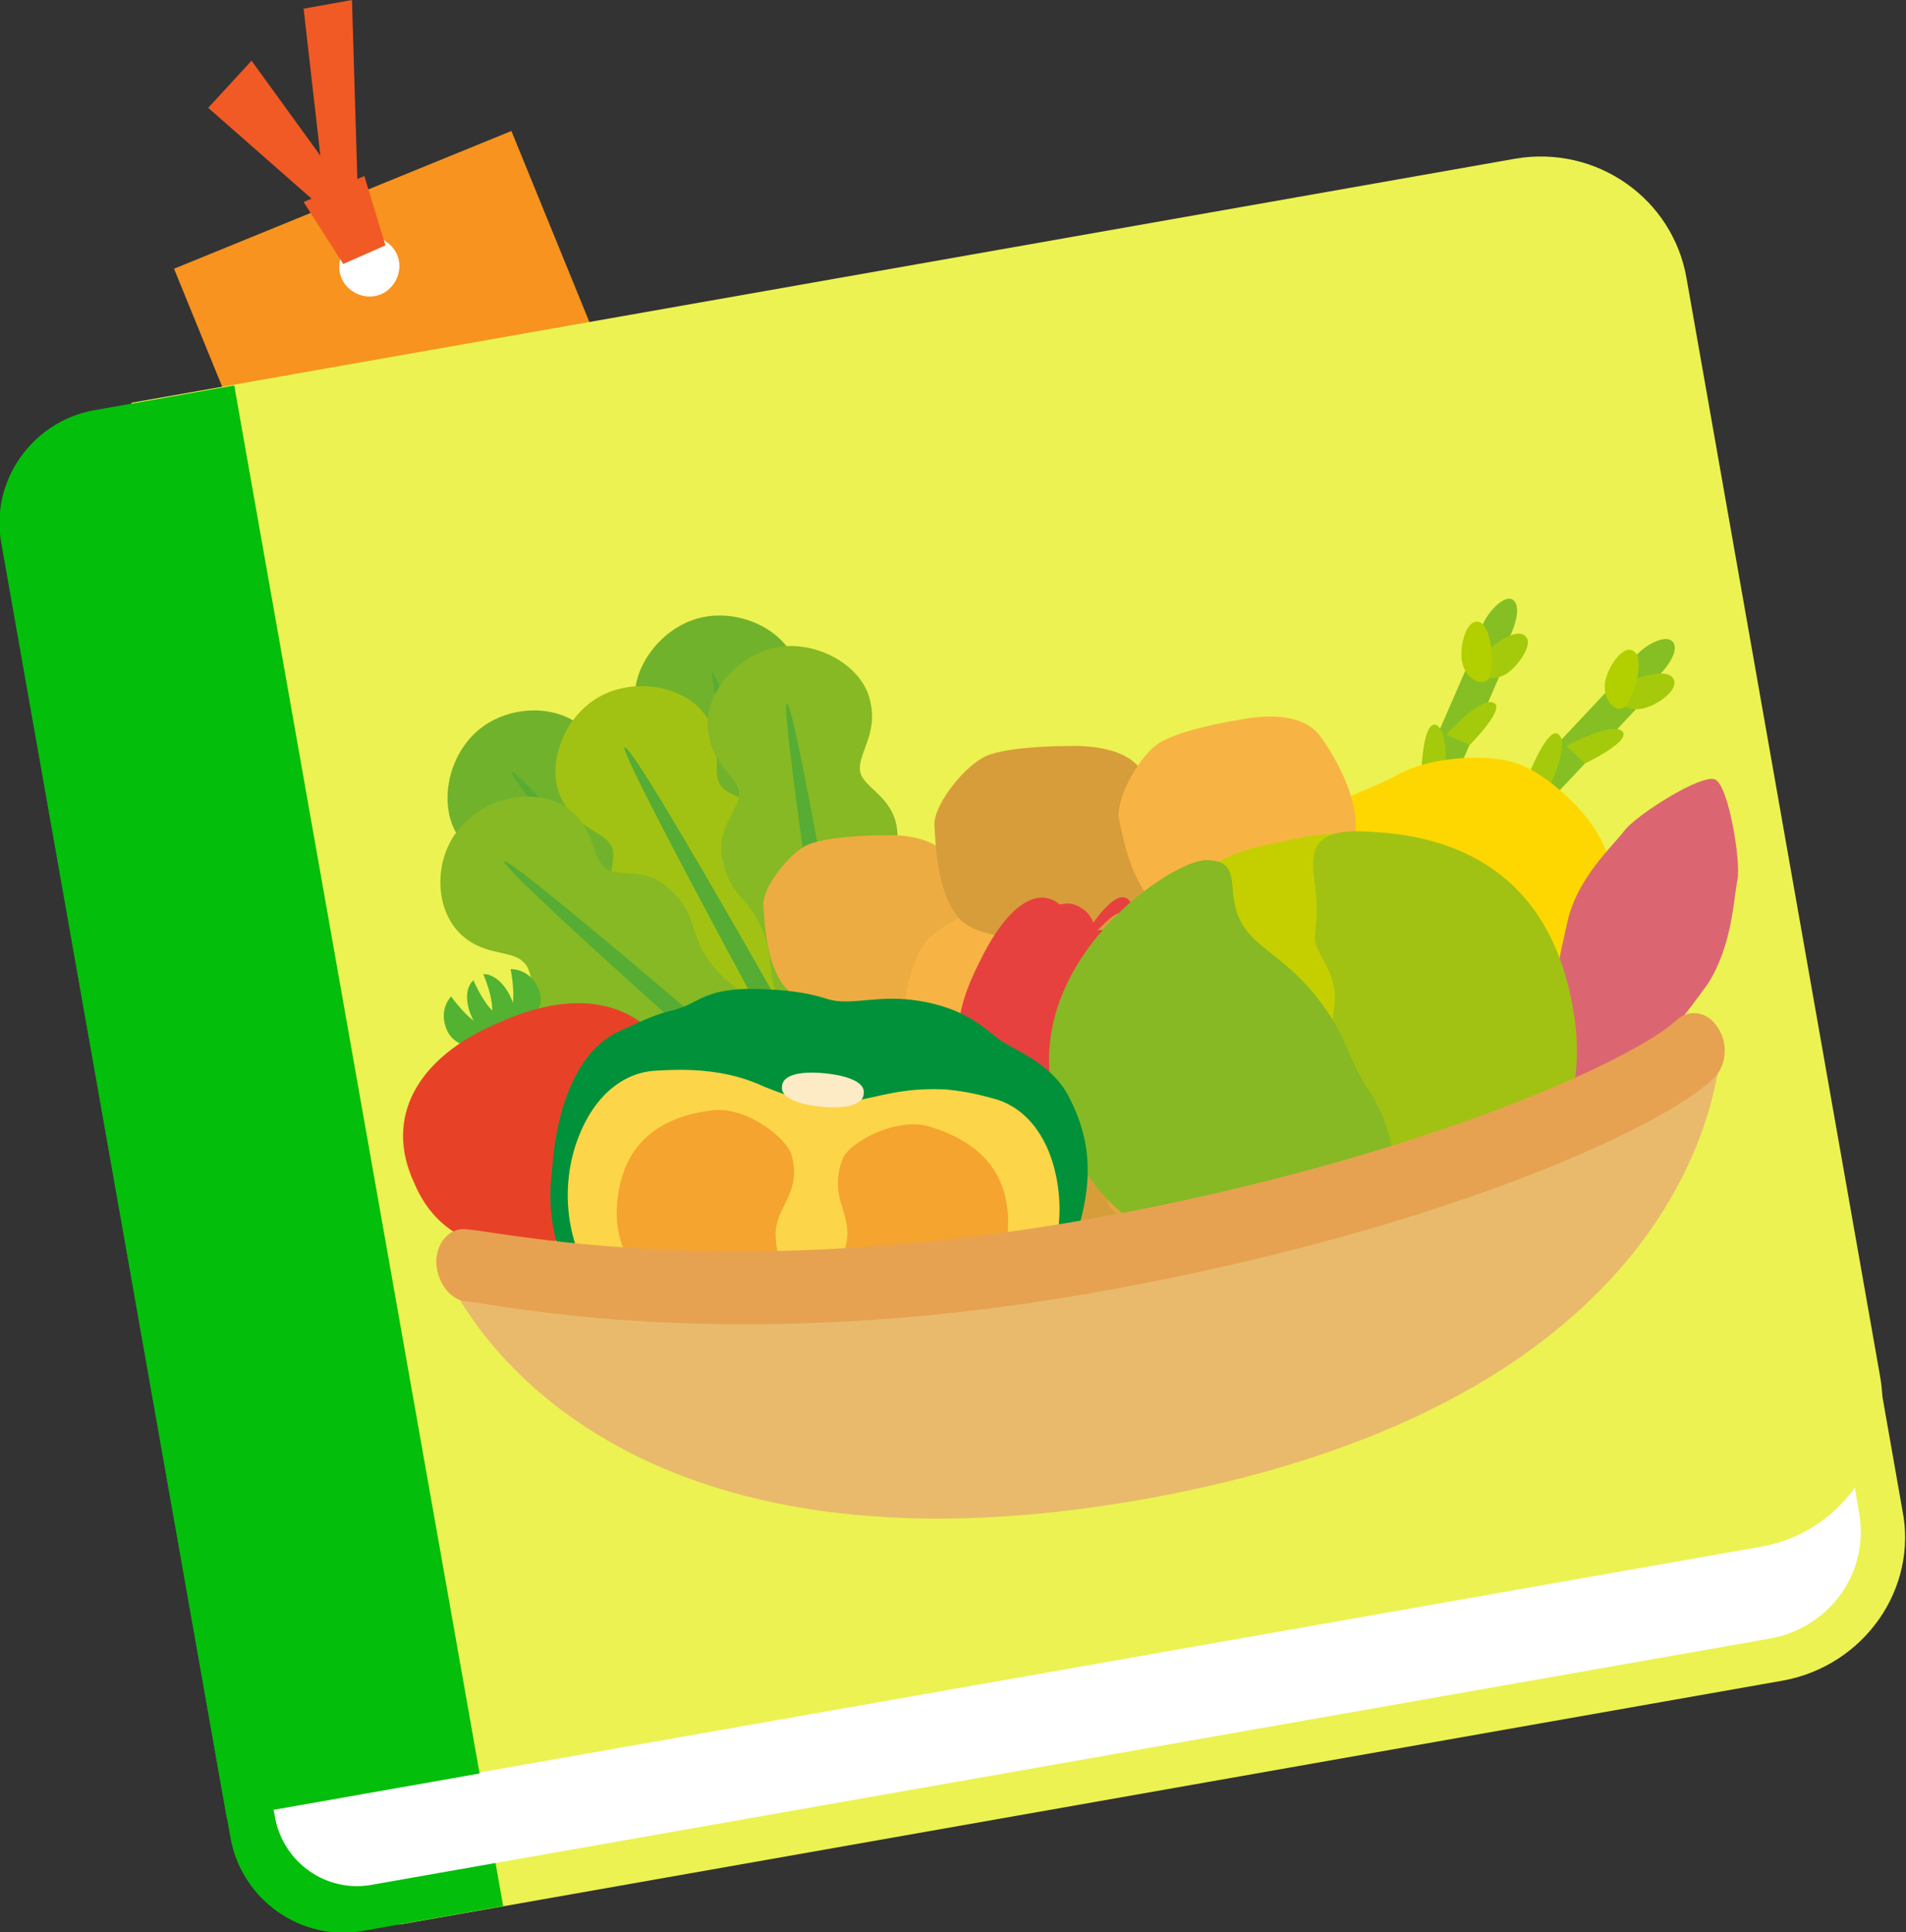 <?xml version="1.0" encoding="utf-8"?>
<!-- Generator: Adobe Illustrator 26.2.1, SVG Export Plug-In . SVG Version: 6.00 Build 0)  -->
<!DOCTYPE svg PUBLIC "-//W3C//DTD SVG 1.1//EN" "http://www.w3.org/Graphics/SVG/1.1/DTD/svg11.dtd">
<svg version="1.1" id="レイヤー_1" xmlns="http://www.w3.org/2000/svg" xmlns:xlink="http://www.w3.org/1999/xlink" x="0px"
	 y="0px" width="153.8px" height="155.9px" viewBox="0 0 153.8 155.9" style="enable-background:new 0 0 153.8 155.9;"
	 xml:space="preserve">
<rect x="0" y="0" width="153.8" height="155.9" fill="#333333" stroke="none"/>
<g>
	<g>
		<polyline style="fill:#F15A24;" points="28.2,15.8 20.3,4.9 16.8,8.7 27.5,18.1 		"/>
		
			<rect x="23.6" y="14" transform="matrix(0.926 -0.378 0.378 0.926 -13.103 17.64)" style="fill:#F7931E;" width="29.4" height="56.4"/>
		<path style="fill:#FFFFFF;" d="M32.2,21.1c0.2,1.3-0.7,2.6-2,2.8c-1.3,0.2-2.6-0.7-2.8-2c-0.2-1.3,0.7-2.6,2-2.8S32,19.8,32.2,21.1z"/>
		<polygon style="fill:#F15A24;" points="24.5,16.3 27.7,21.3 31.1,19.8 29.4,14.2 		"/>
		<polyline style="fill:#F15A24;" points="26.3,16.5 24.5,0.7 28.4,0 28.9,16.6 		"/>
	</g>
	<path style="fill:#ECF251;" d="M143.9,135.6L32.2,155.3l-18.9-107l111.7-19.7c6.5-1.1,12.7,3.2,13.8,9.7l14.7,83.5
		C154.8,128.2,150.4,134.4,143.9,135.6z"/>
	<path style="fill:#03BE0B;" d="M40.6,153.8l-11.3,2c-5,0.9-9.8-2.5-10.7-7.5L1.3,50.4l20.4-3.6L40.6,153.8z"/>
	<path style="fill:#FFFFFF;" d="M142.9,132.2l-113,19.9c-3.6,0.6-7-1.8-7.7-5.4l-1.2-6.9l128.2-22.6l0.8,4.8
		C150.9,126.8,147.7,131.3,142.9,132.2z"/>
	<path style="fill:#ECF251;" d="M142.1,124.8L30.3,144.5l-19.7-112l111.7-19.7c6.5-1.1,12.7,3.2,13.8,9.7l15.6,88.5
		C152.9,117.5,148.5,123.7,142.1,124.8z"/>
	<path style="fill:#03BE0B;" d="M38.7,143.1l-20.4,3.6L0.1,43.8c-0.9-5,2.5-9.8,7.5-10.7l11.3-2L38.7,143.1z"/>
	<g>
		<g>
			<path style="fill:#85BF23;" d="M131.8,53.2c-0.7,1.1-0.4,2.4,0.4,2.4c0.8,0,3.3-2.4,2.9-3.6C134.7,50.9,132.5,52.1,131.8,53.2z"/>
			
				<rect x="108.9" y="64.5" transform="matrix(0.685 -0.729 0.729 0.685 -9.519 109.675)" style="fill:#85BF23;" width="26.2" height="2.7"/>
			<path style="fill:#A4CA0B;" d="M127.9,61.6l-1.5-1.4c0,0,3.6-2,4.5-1.2C131.7,59.8,127.9,61.6,127.9,61.6z"/>
			<path style="fill:#A4CA0B;" d="M121.8,68l-1.5-1.4c0,0,3.6-2,4.5-1.2C125.7,66.2,121.8,68,121.8,68z"/>
			<path style="fill:#A4CA0B;" d="M123.4,62.4l1.5,1.4c0,0,1.8-3.7,0.9-4.5C125,58.4,123.4,62.4,123.4,62.4z"/>
			<path style="fill:#A4CA0B;" d="M117.5,68.7l1.5,1.4c0,0,1.8-3.7,0.9-4.5C119,64.8,117.5,68.7,117.5,68.7z"/>
			<path style="fill:#A4CA0B;" d="M115.8,74.4l-1.5-1.4c0,0,3.6-2,4.5-1.2C119.7,72.6,115.8,74.4,115.8,74.4z"/>
			<path style="fill:#A4CA0B;" d="M132.4,57.2c-1.3,0.2-2.4-0.7-2-1.4c0.3-0.7,3.6-2,4.5-1.2C135.8,55.5,133.7,57,132.4,57.2z"/>
			<path style="fill:#B2CF00;" d="M129.5,55.2c-0.1,1.3,0.8,2.3,1.5,1.9c0.7-0.4,1.8-3.7,0.9-4.5C131,51.8,129.6,54,129.5,55.2z"/>
		</g>
		<g>
			<path style="fill:#85BF23;" d="M119.5,50.8c-0.3,1.3,0.5,2.4,1.2,2.1c0.7-0.3,2.3-3.4,1.5-4.4C121.5,47.7,119.8,49.6,119.5,50.8z"/>
			
				<rect x="101.4" y="64.7" transform="matrix(0.399 -0.917 0.917 0.399 8.264 144.704)" style="fill:#85BF23;" width="26.2" height="2.7"/>
			<path style="fill:#A4CA0B;" d="M118.6,60.1l-1.9-0.8c0,0,2.7-3.1,3.8-2.6C121.6,57.1,118.6,60.1,118.6,60.1z"/>
			<path style="fill:#A4CA0B;" d="M115.1,68.1l-1.9-0.8c0,0,2.7-3.1,3.8-2.6C118.1,65.2,115.1,68.1,115.1,68.1z"/>
			<path style="fill:#A4CA0B;" d="M114.7,62.3l1.9,0.8c0,0,0.4-4.1-0.7-4.6C114.8,58.1,114.7,62.3,114.7,62.3z"/>
			<path style="fill:#A4CA0B;" d="M111.2,70.3l1.9,0.8c0,0,0.4-4.1-0.7-4.6C111.3,66.1,111.2,70.3,111.2,70.3z"/>
			<path style="fill:#A4CA0B;" d="M111.6,76.2l-1.9-0.8c0,0,2.7-3.1,3.8-2.6C114.6,73.2,111.6,76.2,111.6,76.2z"/>
			<path style="fill:#A4CA0B;" d="M121.5,54.4c-1.2,0.7-2.4,0.2-2.4-0.6c0.1-0.8,2.7-3.1,3.8-2.6C124,51.7,122.5,53.8,121.5,54.4z"/>
			<path style="fill:#B2CF00;" d="M118,53.5c0.3,1.3,1.5,1.9,2.1,1.3c0.5-0.6,0.4-4.1-0.7-4.6C118.3,49.8,117.7,52.3,118,53.5z"/>
		</g>
		<g>
			<path style="fill:#FFD700;" d="M129.4,68.2c-1.2-2.8-4.8-5.9-7-6.6c-2.2-0.8-6.9-0.6-9.6,0.9c-2.7,1.5-5.1,1.8-5.6,3.3
				c-0.5,1.6,1.1,3.3,2.3,6.1c1.2,2.8,4.8,5.9,7,6.6c2.2,0.8,6.9,0.6,9.6-0.9c2.7-1.5,5.1-1.8,5.6-3.3
				C132.3,72.7,130.6,71,129.4,68.2z"/>
		</g>
		<g>
			<g>
				<path style="fill:#71B22C;" d="M59.1,83c0,0,1.9-2.8,1-5.4c-0.9-2.6-2.2-2.4-3.5-5c-1.4-2.6-0.3-3.6-2.2-6.1c-1.7-2.3-4.1-1.5-5-2.5
					c-0.9-1.1-0.3-3.3-2.3-5.2c-2-2-6.1-2-8.6,0.2c-2.5,2.2-3.1,6.2-1.5,8.5c1.6,2.3,3.9,2,4.8,3.1c0.9,1.1-0.2,3.3,1.7,5.4
					c2.2,2.2,3.3,1.3,5.7,3.1c2.3,1.8,2,2.9,4.4,4.3C56,84.5,59.1,83,59.1,83z"/>
				<path style="fill:#57AC33;" d="M65.5,91.9l1.4-1.2c0,0-25-28.9-25.6-28.4C40.7,62.8,65.5,91.9,65.5,91.9z"/>
			</g>
			<g>
				<path style="fill:#71B22C;" d="M64.7,80.6c0,0,3-1.7,3.2-4.5c0.3-2.7-0.9-3.1-1-6.1c-0.1-2.9,1.2-3.4,0.6-6.4c-0.6-2.8-3.1-3.1-3.5-4.5
					c-0.4-1.4,1.1-3.1,0.2-5.7c-1-2.6-4.6-4.4-7.9-3.5c-3.2,0.9-5.5,4.3-5,7c0.5,2.8,2.7,3.5,3,4.9c0.4,1.4-1.6,2.9-0.7,5.6
					c1,3,2.4,2.6,3.8,5.2c1.4,2.6,0.6,3.5,2.2,5.8C61.3,80.7,64.7,80.6,64.7,80.6z"/>
				<path style="fill:#57AC33;" d="M66.7,91.5l1.7-0.5c0,0-10.2-36.9-10.9-36.7C56.8,54.5,66.7,91.5,66.7,91.5z"/>
			</g>
			<g>
				<path style="fill:#A2C213;" d="M63.7,84.1c0,0-3.3,0.8-5.4-1c-2.1-1.8-1.5-2.9-3.5-5.1c-1.9-2.2-3.2-1.5-4.9-4.2
					c-1.5-2.4,0.1-4.4-0.6-5.6c-0.7-1.2-3-1.4-4.1-4c-1.1-2.6,0.3-6.4,3.2-8c2.9-1.6,6.9-0.8,8.5,1.5c1.6,2.3,0.5,4.4,1.2,5.6
					c0.7,1.2,3.2,1,4.4,3.5c1.3,2.8,0.1,3.6,0.9,6.4c0.8,2.8,2,2.9,2.5,5.6C66.2,81.8,63.7,84.1,63.7,84.1z"/>
				<path style="fill:#57AC33;" d="M69.8,93.3l-1.6,0.9c0,0-18.4-33.5-17.8-33.9C51.2,59.9,69.8,93.3,69.8,93.3z"/>
			</g>
			<g>
				<path style="fill:#86B924;" d="M67.9,83.8c0,0-3.4-0.3-4.8-2.8c-1.4-2.4-0.5-3.2-1.6-6c-1.1-2.7-2.5-2.5-3.2-5.6
					c-0.6-2.7,1.5-4.1,1.3-5.5c-0.2-1.4-2.3-2.3-2.5-5.2c-0.2-2.8,2.4-5.9,5.7-6.5c3.3-0.5,6.8,1.6,7.4,4.3c0.7,2.7-1,4.3-0.8,5.7
					c0.2,1.4,2.7,2,3,4.8c0.3,3.1-1.1,3.4-1.3,6.3c-0.2,2.9,0.9,3.4,0.4,6.1C71,82.4,67.9,83.8,67.9,83.8z"/>
				<path style="fill:#57AC33;" d="M70.5,94.4l-1.8,0.3c0,0-5.9-37.8-5.2-37.9C64.3,56.7,70.5,94.4,70.5,94.4z"/>
			</g>
			<g>
				<path style="fill:#86B924;" d="M61.2,87.5c0,0,1.5-3.1,0.2-5.5c-1.3-2.4-2.5-2.1-4.2-4.5c-1.7-2.4-0.8-3.5-3.1-5.7
					c-2-2-4.3-0.9-5.3-1.8c-1.1-0.9-0.8-3.2-3-4.8c-2.3-1.6-6.3-1.1-8.5,1.4C35,69,35,73.1,37,75.2c1.9,2,4.2,1.4,5.2,2.4
					c1.1,0.9,0.3,3.3,2.5,5c2.5,1.9,3.5,0.8,6.1,2.2c2.6,1.4,2.4,2.6,5,3.6C58.4,89.4,61.2,87.5,61.2,87.5z"/>
				<path style="fill:#57AC33;" d="M68.9,95.3l1.2-1.3c0,0-28.9-25-29.4-24.5C40.2,70.1,68.9,95.3,68.9,95.3z"/>
			</g>
			<path style="fill:#57AC33;" d="M70.5,94.3c0,0,0,0.7-0.6,1c-0.6,0.3-1.1-0.1-1.1-0.1l0.2-1.5L70.5,94.3z"/>
		</g>
		<g>
			<g>
				<path style="fill:#53B232;" d="M39.8,84.7c0,0-2.9,0.2-3.7-1.5c-0.8-1.7,0.3-2.8,0.3-2.8s1.4,2,2.6,2.4c1.2,0.4,2.5,0.4,2.5,0.4
					L39.8,84.7z"/>
				<path style="fill:#53B232;" d="M39.2,83.4c0,0-1-0.5-1.4-2.1c-0.4-1.6,0.4-2.2,0.4-2.2s0.6,1.4,1.3,2.2c0.7,0.8,1.5,1.3,1.5,1.3
					L39.2,83.4z"/>
				<path style="fill:#53B232;" d="M42.1,83.6c0,0,2.1-2,1.4-3.7c-0.7-1.8-2.3-1.7-2.3-1.7s0.5,2.3,0,3.5c-0.5,1.2-1.4,2.1-1.4,2.1
					L42.1,83.6z"/>
				<path style="fill:#53B232;" d="M41.5,82.3c0,0,0.3-1-0.6-2.4c-0.9-1.4-1.9-1.3-1.9-1.3s0.6,1.4,0.7,2.5c0.1,1.1,0,2,0,2L41.5,82.3z"/>
			</g>
			<path style="fill:#E74228;" d="M54.5,86.2c2.4,5.2-0.2,10.1-6.9,12.9c-6.6,3-12,1.6-14.2-3.7c-2.4-5.2,0.2-10.1,6.9-12.9
				C46.9,79.5,52.3,80.9,54.5,86.2z"/>
			<path style="fill:#E74228;" d="M36.3,95.2c0.8-0.7,1.1,1,2.6,1.6c1.8,0.7,2.8,0.1,2.9,1.2c0.1,0.9-1.8,1.3-3.4,0.5
				C36.8,97.6,35.5,96,36.3,95.2z"/>
		</g>
		<g>
			<path style="fill:#ECAC41;" d="M71.1,67.4c2.2-0.1,4.7,0.3,5.6,2.1c0.9,1.8,2.2,5.2,1.3,7.6c-0.9,2.4-1.4,2.8-4.4,3.6
				c-3,0.8-8.8,0.8-10.3-1.1c-1.5-1.9-1.6-5.2-1.7-6.5c-0.1-1.4,1.8-3.9,3.3-4.8C66.5,67.4,71.1,67.4,71.1,67.4z"/>
		</g>
		<g>
			<path style="fill:#F7B444;" d="M80.6,72.5c2.3-1.1,5.1-1.8,6.8-0.4c1.7,1.5,4.5,4.4,4.7,7.3c0.2,2.9-0.1,3.5-2.9,5.7
				c-2.8,2.2-8.8,4.8-11.2,3.5c-2.4-1.3-3.9-4.6-4.7-6c-0.7-1.4,0.2-4.9,1.3-6.5C75.8,74.5,80.6,72.5,80.6,72.5z"/>
		</g>
		<g>
			<path style="fill:#D79D3B;" d="M86.2,85c2.5-0.1,5.4,0.3,6.4,2.3c1,2,2.4,5.8,1.5,8.6c-1,2.8-1.5,3.2-4.9,4.1c-3.4,0.9-10,0.9-11.6-1.2
				c-1.7-2.1-1.8-5.8-1.9-7.4c-0.1-1.5,2.1-4.4,3.8-5.4C81,85,86.2,85,86.2,85z"/>
			<path style="fill:#E4A63E;" d="M81.9,89.2c0,0.7-0.5,1.3-1.2,1.3c-0.7,0-1.3-0.5-1.3-1.2c0-0.7,0.5-1.3,1.2-1.3
				C81.3,88,81.8,88.5,81.9,89.2z"/>
			<path style="fill:#E4A63E;" d="M86.2,93.2c0,0.7-0.5,1.3-1.2,1.3c-0.7,0-1.3-0.5-1.3-1.2c0-0.7,0.5-1.3,1.2-1.3
				C85.6,92,86.2,92.5,86.2,93.2z"/>
			<path style="fill:#E4A63E;" d="M82.1,96.9c0,0.7-0.5,1.3-1.2,1.3c-0.7,0-1.3-0.5-1.3-1.2c0-0.7,0.5-1.3,1.2-1.3
				C81.5,95.7,82.1,96.3,82.1,96.9z"/>
			<path style="fill:#E4A63E;" d="M90.5,89c0,0.7-0.5,1.3-1.2,1.3c-0.7,0-1.3-0.5-1.3-1.2c0-0.7,0.5-1.3,1.2-1.3
				C89.9,87.7,90.4,88.3,90.5,89z"/>
			<path style="fill:#E4A63E;" d="M91.9,96.7c0,0.7-0.5,1.3-1.2,1.3c-0.7,0-1.3-0.5-1.3-1.2c0-0.7,0.5-1.3,1.2-1.3
				C91.3,95.4,91.9,96,91.9,96.7z"/>
		</g>
		<g>
			<path style="fill:#D79D3B;" d="M85.9,60.2c2.5-0.1,5.4,0.3,6.4,2.3c1,2,2.4,5.8,1.5,8.6c-1,2.8-1.5,3.2-4.9,4.1
				c-3.4,0.9-10,0.9-11.6-1.2c-1.7-2.1-1.8-5.8-1.9-7.4c-0.1-1.5,2.1-4.4,3.8-5.4C80.7,60.2,85.9,60.2,85.9,60.2z"/>
		</g>
		<g>
			<path style="fill:#F7B444;" d="M99.9,58.1c2.5-0.5,5.4-0.5,6.7,1.4c1.3,1.8,3.3,5.4,2.7,8.3c-0.6,2.9-1,3.4-4.3,4.8
				c-3.2,1.4-9.7,2.4-11.7,0.5c-2-1.9-2.7-5.5-3-7c-0.3-1.5,1.4-4.7,2.9-5.9C94.7,58.9,99.9,58.1,99.9,58.1z"/>
		</g>
		<g>
			<path style="fill:#E7413F;" d="M86.1,81.4c-2.4,3.9-5,5.5-6.6,4.3c-1.8-1.1-1.3-4.2,1.2-8.1c2.4-3.9,5-5.5,6.6-4.3
				C89.1,74.4,88.6,77.5,86.1,81.4z"/>
			<path style="fill:#D14142;" d="M83.2,79.4c-2.8,3.6-3.4,6.6-1.7,7.7c1.7,1.2,4.4-0.3,7.2-3.9c2.8-3.6,3.5-6.6,1.7-7.7
				C88.7,74.2,86,75.7,83.2,79.4z"/>
			<path style="fill:#E7413F;" d="M87.7,75.2c0,0,1.7-2.7,2.8-2.8c0.8-0.1,1.4,1.3-0.2,1.3c-0.6,0-2.4,2.1-2.4,2.1L87.7,75.2z"/>
			<path style="fill:#E7413F;" d="M84.8,80.9c-2,4.2-4.3,6-6.1,5c-1.9-0.9-1.8-4.1,0.3-8.2c2-4.2,4.3-6,6.1-5
				C86.9,73.7,86.8,76.8,84.8,80.9z"/>
			<path style="fill:#E7413F;" d="M84.1,80.5c-3.2,3.3-4.1,6.2-2.5,7.5c1.5,1.4,4.4,0.2,7.5-3.1c3.2-3.3,4.1-6.2,2.5-7.5
				C90.1,75.9,87.3,77.1,84.1,80.5z"/>
			<path style="fill:#E7413F;" d="M87,82.9c-2.6,3.8-5.2,5.3-6.9,4.1c-1.8-1.1-1.2-4.1,1.4-7.9c2.6-3.8,5.2-5.3,6.9-4.1
				C90.2,76.2,89.6,79.2,87,82.9z"/>
		</g>
		<g>
			<path style="fill:#DB6672;" d="M140.2,71c0.3-1.4-0.7-7.6-1.8-8.1c-1.1-0.5-6.4,2.9-7.3,4.1c-0.9,1.2-3.8,3.8-4.6,7.3
				c-0.8,3.5-0.5,2.5-1.3,5.8c-0.8,3.3,0.5,7.8,1.7,8.4c1.2,0.5,5.5-1.5,7.4-4.3c1.9-2.8,1.4-1.9,3.5-4.8
				C139.8,76.3,139.9,72.4,140.2,71z"/>
		</g>
		<g>
			<path style="fill:#C5CF00;" d="M97.8,69.8c0,0,2-1.2,4.3-1.6c2.3-0.5,5.8-1.4,8.4-0.7c2.5,0.8,2.5,0.8,2.5,0.8L110.5,88L94.9,74.5
				L97.8,69.8z"/>
			<path style="fill:#A2C213;" d="M106.4,102c11.5-2.1,23-7.1,20.5-20.8c-2.3-12.8-12.3-13.9-16.6-14.1c-4.8-0.3-4.5,1.9-4.2,4.3
				c0.2,1.9,0.2,1.9,0,4.2c-0.1,1.3,1.8,2.7,1.6,5.3c-0.3,2.6-1.8,13.1-1.5,14.4C106.3,96.5,106.4,102,106.4,102z"/>
			<path style="fill:#86B924;" d="M112.6,99c-2.5,4.4-22,6.7-27.2-9c-4-11.8,9.1-20.7,12-20.6c2.9,0.1,1.5,2.3,2.6,4.7
				c1.1,2.4,3.5,2.9,6.2,6.3c2.7,3.4,2.3,4.7,4.4,7.8C112.7,91.3,113.3,97.6,112.6,99z"/>
		</g>
		<g>
			<path style="fill:#00913A;" d="M44.5,95.9c0,0-0.2-10.1,5.5-12.7c3.8-1.8,3.6-1.4,5-1.9c1.4-0.5,2.2-1.6,6.1-1.5c3.9,0.1,5.2,0.7,6,0.9
				c1.9,0.4,4-0.5,7.3,0.1c4.4,0.8,5.4,2.8,7.1,3.6c1.6,0.9,3.8,2,4.9,4.4c1.7,3.4,1.8,6.8,0.4,11C85.4,104.1,44.5,95.9,44.5,95.9z"
				/>
			<path style="fill:#00913A;" d="M80.5,87.2c-8-2-9.5,0.6-14,0.2c-4.5-0.4-5.6-3.1-13.8-2.4c-8.2,0.7-11.1,13.8-5.1,20.1
				c5.9,6.3,13.1,6.4,17,6.7c3.9,0.3,10.9,1.4,17.8-3.9C89.2,102.6,88.5,89.2,80.5,87.2z"/>
			<path style="fill:#FDD548;" d="M66.6,110.7c-0.4,0-0.7-0.1-1.1-0.1c-0.3,0-0.6-0.1-0.9-0.1c-0.3,0-0.6,0-0.9-0.1c-0.3,0-0.7-0.1-1.1-0.1
				c-4.4-0.4-9.6-1.4-14-6.1c-2.8-3-3.6-8.2-1.9-12.5c1.2-3.1,3.4-5.1,6.1-5.3c1.5-0.1,2.7-0.1,3.9,0c2.2,0.2,3.7,0.7,5,1.3
				c1.3,0.5,2.7,1.1,4.6,1.2c1.9,0.2,3.3-0.2,4.7-0.5c1.4-0.3,2.9-0.6,5.2-0.5c1.2,0.1,2.4,0.3,3.8,0.7c2.6,0.6,4.5,2.9,5.2,6.2
				c1,4.6-0.6,9.6-3.9,12.1C76.3,110.8,71,111,66.6,110.7L66.6,110.7z"/>
			<path style="fill:#FDEBC6;" d="M69.7,88.2c0,0.9-1.3,1.3-3.4,1.1c-2.1-0.2-3.3-0.8-3.2-1.6c0-0.9,1.3-1.3,3.4-1.1
				C68.6,86.8,69.8,87.4,69.7,88.2z"/>
			<g>
				<g>
					<path style="fill:#F4A42F;" d="M49.8,97.1c-0.5,5.2,4,8.6,7.1,9.8c3.1,1.2,6.1,1.1,6.7-1.6c0.6-2.9-0.9-2.8-1-5.4
						c-0.2-2.5,2.1-3.4,1.3-6.6c-0.3-1.4-3.7-4.1-6.5-3.7C51,90.4,50,94.7,49.8,97.1z"/>
				</g>
				<g>
					<path style="fill:#F4A42F;" d="M81.3,99.7c-0.4,5.2-5.3,7.9-8.5,8.5c-3.2,0.7-6.3,0.1-6.4-2.7c-0.2-3,1.3-2.6,1.9-5.2
						c0.5-2.4-1.5-3.7-0.3-6.8c0.5-1.3,4.3-3.4,7-2.6C81.3,92.8,81.5,97.2,81.3,99.7z"/>
				</g>
			</g>
		</g>
		<g>
			<path style="fill:#E9BA6C;" d="M88.8,101.2c-27.1,4.9-50,5.6-52.7,1.8c1.8,3.9,14.1,25.6,56.6,17.9c42.7-7.8,45.9-32.5,46.2-36.6
				C137.8,88.8,116.1,96.2,88.8,101.2z"/>
			<path style="fill:#E6A251;" d="M89.4,104.1c-26.3,4.8-44.2,2.1-51,1l-0.9-0.1c-1.3-0.2-2.3-1.7-2.3-3.3c0.1-1.6,1.2-2.7,2.5-2.5l0.9,0.1
				c7.2,1.1,24,3.6,49.7-1c26.3-4.8,43.6-12.8,47-16c1-0.9,2.5-0.7,3.3,0.6c0.9,1.3,0.7,3.1-0.3,4.1
				C133.9,91.2,115.8,99.3,89.4,104.1L89.4,104.1z"/>
		</g>
	</g>
</g>
</svg>
